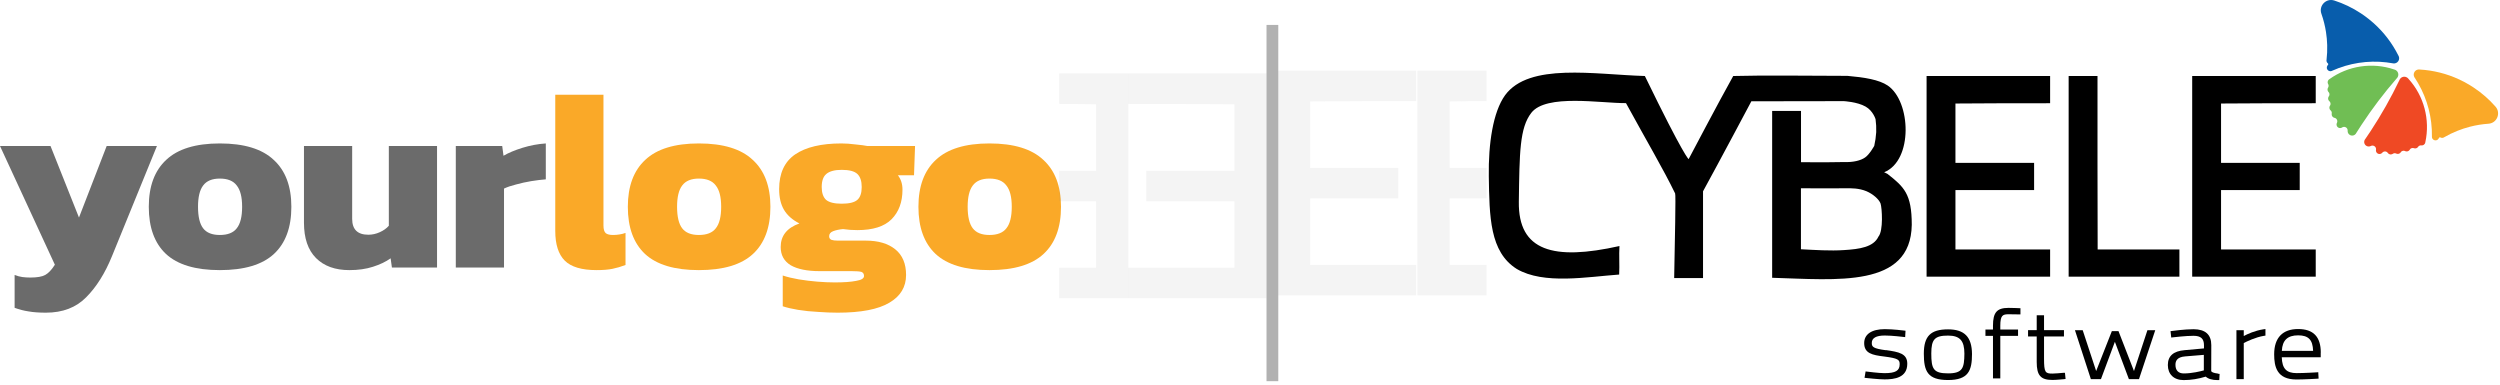 <?xml version="1.0" encoding="utf-8"?>
<svg xmlns="http://www.w3.org/2000/svg" fill="none" height="100%" overflow="visible" preserveAspectRatio="none" style="display: block;" viewBox="0 0 422 65" width="100%">
<g id="Group 3218">
<g id="yourlogo">
<path d="M167.02 45.595C162.923 45.595 159.893 44.686 157.931 42.868C155.998 41.05 155.031 38.396 155.031 34.904C155.031 31.442 156.012 28.801 157.974 26.983C159.937 25.137 162.952 24.213 167.02 24.213C171.118 24.213 174.148 25.137 176.11 26.983C178.101 28.801 179.096 31.442 179.096 34.904C179.096 38.396 178.115 41.05 176.153 42.868C174.191 44.686 171.147 45.595 167.02 45.595ZM167.02 39.665C168.348 39.665 169.3 39.29 169.877 38.54C170.483 37.79 170.786 36.578 170.786 34.904C170.786 33.259 170.483 32.062 169.877 31.312C169.3 30.533 168.348 30.143 167.02 30.143C165.722 30.143 164.784 30.533 164.207 31.312C163.63 32.062 163.341 33.259 163.341 34.904C163.341 36.578 163.63 37.79 164.207 38.54C164.784 39.29 165.722 39.665 167.02 39.665Z" fill="#FAA928" id="Vector"/>
<path d="M141.389 52.78C140.379 52.78 139.282 52.737 138.099 52.65C136.916 52.592 135.791 52.477 134.723 52.304C133.684 52.131 132.819 51.929 132.126 51.698V46.504C132.905 46.764 133.8 46.98 134.81 47.153C135.848 47.326 136.902 47.456 137.969 47.543C139.037 47.629 140.018 47.672 140.912 47.672C142.442 47.672 143.639 47.586 144.505 47.413C145.399 47.269 145.847 46.994 145.847 46.59C145.847 46.244 145.702 46.013 145.414 45.898C145.125 45.811 144.577 45.768 143.769 45.768H138.359C136.252 45.768 134.622 45.436 133.468 44.773C132.342 44.08 131.78 43.056 131.78 41.7C131.78 39.795 132.833 38.468 134.939 37.718C133.756 37.111 132.891 36.347 132.342 35.423C131.794 34.5 131.52 33.331 131.52 31.918C131.52 29.263 132.415 27.315 134.204 26.074C136.021 24.834 138.633 24.213 142.038 24.213C142.759 24.213 143.567 24.271 144.462 24.386C145.356 24.473 146.005 24.559 146.409 24.646H154.46L154.287 29.58H151.56C152.079 30.244 152.339 31.052 152.339 32.004C152.339 34.111 151.719 35.784 150.478 37.025C149.266 38.237 147.347 38.843 144.721 38.843C144.346 38.843 143.942 38.828 143.509 38.8C143.077 38.742 142.673 38.699 142.297 38.67C141.663 38.727 141.114 38.843 140.653 39.016C140.191 39.189 139.96 39.478 139.96 39.882C139.96 40.17 140.09 40.372 140.35 40.488C140.609 40.574 140.97 40.617 141.432 40.617H146.15C148.256 40.617 149.915 41.108 151.127 42.089C152.339 43.07 152.945 44.513 152.945 46.417C152.945 48.437 152.007 49.995 150.132 51.092C148.256 52.217 145.342 52.78 141.389 52.78ZM142.081 34.385C143.351 34.385 144.231 34.168 144.721 33.736C145.212 33.303 145.457 32.581 145.457 31.571C145.457 30.561 145.212 29.826 144.721 29.364C144.231 28.902 143.351 28.671 142.081 28.671C140.898 28.671 140.032 28.902 139.484 29.364C138.965 29.797 138.705 30.533 138.705 31.571C138.705 32.552 138.95 33.274 139.441 33.736C139.96 34.168 140.84 34.385 142.081 34.385Z" fill="#FAA928" id="Vector_2"/>
<path d="M117.969 45.595C113.871 45.595 110.841 44.686 108.879 42.868C106.946 41.05 105.979 38.396 105.979 34.904C105.979 31.442 106.96 28.801 108.923 26.983C110.885 25.137 113.9 24.213 117.969 24.213C122.066 24.213 125.096 25.137 127.058 26.983C129.049 28.801 130.045 31.442 130.045 34.904C130.045 38.396 129.064 41.05 127.101 42.868C125.139 44.686 122.095 45.595 117.969 45.595ZM117.969 39.665C119.296 39.665 120.248 39.29 120.825 38.54C121.431 37.79 121.734 36.578 121.734 34.904C121.734 33.259 121.431 32.062 120.825 31.312C120.248 30.533 119.296 30.143 117.969 30.143C116.67 30.143 115.732 30.533 115.155 31.312C114.578 32.062 114.29 33.259 114.29 34.904C114.29 36.578 114.578 37.79 115.155 38.54C115.732 39.29 116.67 39.665 117.969 39.665Z" fill="#FAA928" id="Vector_3"/>
<path d="M100.697 45.594C98.186 45.594 96.397 45.06 95.33 43.993C94.262 42.925 93.728 41.252 93.728 38.972V15.989H101.865V38.063C101.865 38.698 101.995 39.131 102.255 39.362C102.515 39.564 102.919 39.665 103.467 39.665C103.842 39.665 104.203 39.636 104.549 39.578C104.924 39.52 105.27 39.434 105.588 39.318V44.729C104.837 45.017 104.102 45.234 103.38 45.378C102.688 45.522 101.793 45.594 100.697 45.594Z" fill="#FAA928" id="Vector_4"/>
<path d="M76.939 45.162V24.646H84.774L84.99 26.291C85.827 25.8 86.895 25.353 88.193 24.949C89.492 24.545 90.805 24.3 92.132 24.213V30.273C91.382 30.331 90.559 30.432 89.665 30.576C88.799 30.72 87.948 30.908 87.111 31.139C86.303 31.34 85.625 31.571 85.077 31.831V45.162H76.939Z" fill="#6B6B6B" id="Vector_5"/>
<path d="M58.97 45.595C56.575 45.595 54.699 44.917 53.343 43.561C51.987 42.204 51.309 40.213 51.309 37.588V24.646H59.446V36.938C59.446 38.727 60.355 39.622 62.173 39.622C62.836 39.622 63.486 39.478 64.12 39.189C64.755 38.901 65.26 38.54 65.635 38.107V24.646H73.772V45.162H66.155L65.938 43.604C65.13 44.181 64.135 44.657 62.952 45.032C61.797 45.407 60.47 45.595 58.97 45.595Z" fill="#6B6B6B" id="Vector_6"/>
<path d="M37.105 45.595C33.008 45.595 29.978 44.686 28.016 42.868C26.083 41.05 25.116 38.396 25.116 34.904C25.116 31.442 26.097 28.801 28.059 26.983C30.021 25.137 33.037 24.213 37.105 24.213C41.203 24.213 44.233 25.137 46.195 26.983C48.186 28.801 49.181 31.442 49.181 34.904C49.181 38.396 48.2 41.05 46.238 42.868C44.276 44.686 41.231 45.595 37.105 45.595ZM37.105 39.665C38.433 39.665 39.385 39.29 39.962 38.54C40.568 37.79 40.871 36.578 40.871 34.904C40.871 33.259 40.568 32.062 39.962 31.312C39.385 30.533 38.433 30.143 37.105 30.143C35.807 30.143 34.869 30.533 34.292 31.312C33.715 32.062 33.426 33.259 33.426 34.904C33.426 36.578 33.715 37.79 34.292 38.54C34.869 39.29 35.807 39.665 37.105 39.665Z" fill="#6B6B6B" id="Vector_7"/>
<path d="M7.748 52.78C6.593 52.78 5.612 52.708 4.804 52.563C4.025 52.448 3.246 52.246 2.467 51.958V46.417C2.929 46.59 3.362 46.706 3.766 46.764C4.198 46.821 4.646 46.85 5.107 46.85C6.262 46.85 7.098 46.706 7.618 46.417C8.166 46.129 8.714 45.552 9.262 44.686L-5.53131e-05 24.646H8.527L13.331 36.722L18.006 24.646H26.489L18.915 43.214C17.732 46.129 16.274 48.452 14.543 50.183C12.841 51.914 10.575 52.78 7.748 52.78Z" fill="#6B6B6B" id="Vector_8"/>
</g>
<g id="Group 3212">
<g id="butterfly">
<g id="Group">
<path clip-rule="evenodd" d="M404.913 9.511C404.899 9.476 404.883 9.443 404.864 9.409C404.856 9.392 404.846 9.375 404.836 9.359C403.818 7.325 402.412 5.461 400.645 3.886C400.142 3.438 399.609 3.012 399.049 2.614C398.868 2.485 398.685 2.36 398.498 2.237C397.074 1.3 395.568 0.585 394.022 0.086C392.654 -0.355 391.373 0.961 391.85 2.317C392.203 3.319 392.462 4.35 392.626 5.398C392.742 6.133 392.81 6.875 392.83 7.62C392.852 8.439 392.817 9.262 392.724 10.082C392.714 10.123 392.71 10.166 392.709 10.209C392.707 10.262 392.714 10.315 392.727 10.366C392.756 10.478 392.817 10.583 392.906 10.665C392.915 10.672 392.924 10.68 392.933 10.687C392.938 10.693 392.944 10.696 392.95 10.7C392.96 10.707 392.967 10.715 392.975 10.725C393.02 10.79 393.024 10.877 392.978 10.947C392.968 10.962 392.958 10.974 392.945 10.985C392.928 11.001 392.91 11.016 392.897 11.034C392.884 11.049 392.873 11.065 392.862 11.083C392.678 11.362 392.756 11.737 393.035 11.922C393.102 11.966 393.173 11.995 393.246 12.009C393.359 12.031 393.473 12.022 393.579 11.983C393.606 11.973 393.63 11.962 393.655 11.948C396.514 10.658 399.689 10.159 402.822 10.526C403.164 10.565 403.506 10.617 403.849 10.678C403.866 10.681 403.884 10.685 403.903 10.689C403.937 10.698 403.974 10.703 404.009 10.706C404.324 10.74 404.646 10.6 404.833 10.316C404.995 10.07 405.015 9.769 404.913 9.511Z" fill="#085DAC" fill-rule="evenodd" id="Vector_9"/>
<path clip-rule="evenodd" d="M408.283 11.728C408.321 11.726 408.359 11.728 408.397 11.732C408.415 11.734 408.434 11.736 408.454 11.737C410.723 11.868 412.991 12.421 415.136 13.421C415.748 13.705 416.348 14.027 416.935 14.385C417.124 14.499 417.313 14.619 417.498 14.741C418.923 15.678 420.175 16.78 421.245 18.004C422.192 19.086 421.492 20.785 420.059 20.884C419 20.958 417.952 21.127 416.925 21.392C416.206 21.576 415.497 21.808 414.806 22.085C414.045 22.389 413.304 22.747 412.59 23.158C412.555 23.183 412.517 23.204 412.48 23.221C412.431 23.243 412.381 23.259 412.328 23.266C412.213 23.285 412.093 23.27 411.982 23.219C411.972 23.213 411.961 23.209 411.951 23.204C411.945 23.2 411.938 23.198 411.933 23.194C411.923 23.188 411.911 23.184 411.9 23.181C411.823 23.166 411.741 23.196 411.696 23.266C411.686 23.281 411.679 23.295 411.674 23.311C411.666 23.333 411.658 23.354 411.647 23.375C411.639 23.392 411.629 23.41 411.618 23.426C411.434 23.705 411.059 23.782 410.779 23.599C410.713 23.556 410.657 23.501 410.615 23.439C410.551 23.345 410.513 23.235 410.508 23.123C410.507 23.096 410.507 23.067 410.51 23.039C410.56 19.901 409.76 16.786 408.182 14.054C408.009 13.755 407.827 13.459 407.636 13.17C407.626 13.155 407.615 13.14 407.605 13.125C407.584 13.097 407.564 13.065 407.547 13.034C407.391 12.758 407.391 12.406 407.578 12.122C407.74 11.874 408.007 11.735 408.283 11.728Z" fill="#FAA928" fill-rule="evenodd" id="Vector_10"/>
<path clip-rule="evenodd" d="M404.441 11.857C404.404 11.832 404.364 11.811 404.324 11.793C404.283 11.774 404.24 11.759 404.198 11.746C404.181 11.741 404.164 11.737 404.147 11.731C400.451 10.469 396.373 11.097 393.236 13.34C393.224 13.349 393.21 13.357 393.197 13.367C393.122 13.411 393.056 13.473 393.005 13.551C392.96 13.62 392.93 13.694 392.917 13.771C392.894 13.891 392.909 14.014 392.956 14.126C392.966 14.149 392.979 14.173 392.992 14.197C393.019 14.241 393.041 14.287 393.054 14.337C393.082 14.456 393.076 14.581 393.031 14.698C393.021 14.722 393.009 14.744 392.994 14.765C392.991 14.771 392.988 14.774 392.984 14.779C392.967 14.803 392.954 14.828 392.943 14.854C392.847 15.057 392.873 15.295 393.004 15.472C393.021 15.493 393.038 15.514 393.056 15.533C393.097 15.574 393.132 15.622 393.157 15.674C393.227 15.824 393.234 16 393.17 16.158C393.155 16.194 393.133 16.228 393.11 16.259C393.101 16.27 393.093 16.283 393.083 16.295C393.076 16.308 393.068 16.32 393.061 16.333C392.932 16.562 392.969 16.844 393.139 17.033C393.159 17.056 393.182 17.077 393.205 17.097C393.236 17.123 393.267 17.151 393.29 17.185C393.398 17.342 393.427 17.544 393.364 17.726C393.352 17.762 393.333 17.794 393.311 17.825C393.307 17.831 393.302 17.838 393.298 17.843C393.283 17.865 393.27 17.89 393.259 17.914C393.219 17.996 393.2 18.085 393.199 18.172C393.199 18.28 393.227 18.387 393.282 18.482C393.302 18.515 393.325 18.546 393.352 18.577C393.369 18.596 393.388 18.616 393.41 18.633C393.508 18.717 393.576 18.832 393.601 18.959V18.961C393.614 19.028 393.613 19.098 393.597 19.165C393.591 19.193 393.586 19.224 393.585 19.252C393.58 19.325 393.587 19.399 393.609 19.471C393.617 19.502 393.63 19.532 393.644 19.56C393.69 19.656 393.761 19.741 393.856 19.803C393.897 19.831 393.941 19.852 393.986 19.868C394.017 19.879 394.049 19.887 394.083 19.894C394.153 19.907 394.221 19.933 394.28 19.975C394.287 19.98 394.295 19.985 394.303 19.992C394.515 20.155 394.593 20.441 394.5 20.688C394.477 20.723 394.46 20.759 394.445 20.796C394.389 20.942 394.393 21.1 394.449 21.241C394.471 21.295 394.5 21.346 394.537 21.393C394.576 21.441 394.622 21.484 394.677 21.52C394.876 21.651 395.124 21.65 395.317 21.535C395.329 21.528 395.342 21.52 395.354 21.511C395.367 21.503 395.379 21.494 395.392 21.488C395.581 21.385 395.82 21.388 396.012 21.514C396.184 21.627 396.28 21.813 396.285 22.005C396.285 22.021 396.284 22.037 396.282 22.053C396.281 22.07 396.28 22.086 396.28 22.102C396.274 22.358 396.396 22.611 396.624 22.761C396.963 22.983 397.413 22.902 397.653 22.584C397.663 22.57 397.674 22.556 397.683 22.542C397.693 22.525 397.703 22.509 397.712 22.493C397.721 22.476 397.731 22.46 397.741 22.444C398.022 21.994 398.31 21.546 398.603 21.1C400.436 18.31 402.429 15.688 404.56 13.236C404.574 13.221 404.588 13.206 404.599 13.192C404.619 13.17 404.639 13.148 404.658 13.122C404.671 13.106 404.682 13.09 404.693 13.072C404.958 12.669 404.846 12.124 404.441 11.859V11.857Z" fill="#70BE54" fill-rule="evenodd" id="Vector_11"/>
<path clip-rule="evenodd" d="M406.323 13.094C406.36 13.119 406.396 13.146 406.429 13.177C406.462 13.206 406.492 13.239 406.521 13.274C406.532 13.287 406.543 13.301 406.555 13.313C409.177 16.209 410.217 20.205 409.401 23.978C409.397 23.994 409.395 24.009 409.394 24.026C409.381 24.112 409.352 24.198 409.3 24.275C409.255 24.344 409.198 24.401 409.133 24.445C409.033 24.513 408.914 24.548 408.793 24.548C408.767 24.548 408.741 24.547 408.714 24.543C408.663 24.537 408.611 24.534 408.561 24.542C408.442 24.561 408.329 24.617 408.239 24.706C408.221 24.723 408.206 24.745 408.192 24.767C408.189 24.773 408.186 24.777 408.183 24.781C408.167 24.805 408.149 24.827 408.131 24.848C407.983 25.018 407.753 25.088 407.541 25.038C407.514 25.032 407.488 25.024 407.463 25.014C407.409 24.993 407.353 24.978 407.294 24.976C407.129 24.971 406.965 25.035 406.845 25.157C406.817 25.185 406.795 25.218 406.776 25.252C406.769 25.265 406.761 25.279 406.752 25.291C406.744 25.303 406.736 25.315 406.727 25.327C406.568 25.536 406.295 25.614 406.054 25.533C406.025 25.523 405.998 25.512 405.97 25.497C405.934 25.478 405.896 25.462 405.855 25.455C405.669 25.417 405.472 25.471 405.329 25.599C405.301 25.624 405.278 25.655 405.258 25.687C405.254 25.693 405.25 25.7 405.246 25.706C405.231 25.73 405.214 25.751 405.196 25.77C405.136 25.839 405.063 25.893 404.983 25.927C404.884 25.971 404.775 25.988 404.666 25.974C404.627 25.968 404.589 25.96 404.551 25.947C404.526 25.939 404.501 25.929 404.478 25.918C404.361 25.86 404.229 25.843 404.102 25.871H404.1C404.033 25.887 403.97 25.915 403.914 25.956C403.891 25.973 403.866 25.988 403.84 26.002C403.775 26.036 403.704 26.058 403.631 26.067C403.599 26.071 403.567 26.072 403.534 26.071C403.428 26.065 403.323 26.034 403.226 25.972C403.186 25.945 403.148 25.914 403.117 25.879C403.095 25.854 403.074 25.828 403.055 25.8C403.016 25.74 402.964 25.689 402.903 25.652C402.896 25.646 402.886 25.642 402.879 25.638C402.645 25.507 402.351 25.55 402.163 25.734C402.14 25.768 402.113 25.798 402.086 25.827C401.976 25.937 401.827 25.995 401.676 25.999C401.618 26.001 401.559 25.994 401.502 25.978C401.442 25.962 401.384 25.936 401.33 25.901C401.131 25.77 401.034 25.541 401.062 25.319C401.065 25.304 401.066 25.29 401.069 25.276C401.072 25.261 401.075 25.246 401.077 25.232C401.095 25.018 401 24.8 400.806 24.673C400.634 24.559 400.427 24.546 400.248 24.617C400.233 24.623 400.22 24.631 400.205 24.638C400.191 24.645 400.176 24.653 400.161 24.659C399.93 24.766 399.649 24.754 399.42 24.604C399.082 24.381 398.978 23.936 399.175 23.589C399.184 23.573 399.192 23.559 399.203 23.544C399.213 23.527 399.224 23.513 399.237 23.497C399.249 23.482 399.259 23.468 399.27 23.453C399.571 23.015 399.868 22.574 400.162 22.128C401.995 19.337 403.613 16.467 405.016 13.537C405.024 13.52 405.032 13.501 405.039 13.482C405.052 13.454 405.066 13.427 405.079 13.401C405.089 13.384 405.099 13.366 405.11 13.349C405.374 12.941 405.917 12.829 406.322 13.095L406.323 13.094Z" fill="#EF4924" fill-rule="evenodd" id="Vector_12"/>
</g>
</g>
<g id="Group 365">
<g id="Group 215">
<path d="M318.323 59.117C316.16 58.824 315.958 58.543 315.958 57.888C315.958 57.057 316.695 56.636 318.157 56.636C319.393 56.636 321.259 56.87 321.271 56.87L321.592 56.905L321.652 55.829L321.378 55.794C321.307 55.794 319.595 55.56 318.157 55.56C315.946 55.56 314.674 56.414 314.674 57.911C314.674 59.643 316.017 59.935 318.062 60.181C320.415 60.485 320.665 60.719 320.665 61.48C320.665 62.58 319.964 62.989 318.098 62.989C317.17 62.989 315.209 62.732 315.197 62.732L314.912 62.697L314.734 63.773L315.043 63.808C315.126 63.808 317.087 64.042 318.121 64.042C319.762 64.042 321.949 63.773 321.949 61.398C321.949 59.69 320.57 59.409 318.323 59.093V59.117Z" fill="black" id="Vector_13"/>
<path d="M328.832 55.595C325.885 55.595 324.743 56.742 324.743 59.702C324.743 62.662 325.373 64.148 328.832 64.148C332.292 64.148 332.874 62.533 332.874 59.749C332.85 56.882 331.602 55.595 328.832 55.595ZM328.832 56.648C330.818 56.648 331.59 57.502 331.59 59.69C331.567 62.112 331.317 63.025 328.832 63.025C326.348 63.025 326.003 62.264 326.003 59.667C326.003 57.268 326.586 56.648 328.832 56.648Z" fill="black" id="Vector_14"/>
<path d="M340.753 52.017C340.753 52.017 339.684 51.97 339.042 51.97C337.08 51.97 336.415 52.731 336.415 54.977V55.62H335.143V56.697H336.415V63.869H337.651V56.697H340.646V55.62H337.651V55.001C337.651 53.222 338.055 53.047 339.053 53.047C339.577 53.047 340.741 53.07 340.741 53.07H341.051V52.029H340.765L340.753 52.017Z" fill="black" id="Vector_15"/>
<path d="M348.563 62.931H348.29C348.29 62.931 348.231 62.931 348.135 62.943C347.791 62.978 346.852 63.06 346.436 63.06C345.247 63.06 345.033 62.873 345.033 60.533V56.8H348.397V55.724H345.033V53.22H343.797V55.724H342.335V56.8H343.797V61.106C343.797 63.376 344.462 64.136 346.459 64.136C347.101 64.136 348.326 64.007 348.373 64.007L348.67 63.972L348.563 62.919V62.931Z" fill="black" id="Vector_16"/>
<path d="M362.485 55.74L360.215 62.631L357.6 55.892H356.482L353.831 62.631L351.561 55.74H350.253L352.94 64H354.64L356.993 57.694L359.359 64H361.059L363.805 55.74H362.485Z" fill="black" id="Vector_17"/>
<path d="M374.385 63.06C373.636 62.966 373.386 62.814 373.303 62.72C373.303 62.72 373.232 62.685 373.255 62.44C373.255 61.936 373.267 58.263 373.267 58.263C373.267 56.473 372.257 55.572 370.26 55.572C368.774 55.572 366.753 55.853 366.67 55.864L366.385 55.899L366.504 56.976L366.801 56.941C366.801 56.941 368.952 56.683 370.26 56.683C371.496 56.683 372.031 57.163 372.031 58.274V58.813L368.774 59.105C366.86 59.269 365.933 60.088 365.933 61.62C365.933 63.153 366.931 64.159 368.596 64.159C369.868 64.159 371.116 63.949 372.328 63.574C372.756 63.96 373.422 64.159 374.325 64.159H374.61L374.67 63.118L374.396 63.083L374.385 63.06ZM372.007 59.889V62.521C371.46 62.673 370.01 63.036 368.619 63.036C367.716 63.036 367.217 62.521 367.217 61.585C367.217 61.024 367.395 60.263 368.881 60.158L372.007 59.901V59.889Z" fill="black" id="Vector_18"/>
<path d="M382.062 55.588C380.612 55.81 379.376 56.384 378.746 56.723V55.74H377.51V64H378.746V57.905C379.221 57.659 380.719 56.922 382.158 56.688L382.407 56.653V55.541L382.062 55.588Z" fill="black" id="Vector_19"/>
<path d="M391.749 59.519C391.749 56.852 390.5 55.541 387.921 55.541C385.341 55.541 383.879 56.98 383.879 59.8C383.879 61.906 384.331 64.059 387.648 64.059C388.991 64.059 391.071 63.93 391.083 63.93L391.38 63.907L391.321 62.83L391.023 62.853C391.023 62.853 388.955 62.982 387.671 62.982C385.948 62.982 385.223 62.222 385.163 60.303H391.737V59.519H391.749ZM387.921 56.606C389.656 56.606 390.393 57.343 390.453 59.227H385.175C385.258 57.437 386.138 56.606 387.921 56.606Z" fill="black" id="Vector_20"/>
</g>
<g id="Group 364">
<path clip-rule="evenodd" d="M318.603 29.351C318.405 29.265 318.244 29.153 318.045 29.078C322.967 27.082 322.583 17.122 318.653 14.443C317.19 13.45 314.698 13.054 311.847 12.806C304.966 12.781 297.49 12.694 292.568 12.83C290.138 17.171 285.042 26.858 285.042 26.858C285.042 26.858 284.323 26.548 277.653 12.83C269.161 12.582 258.127 10.536 254.06 16.068C252.002 18.92 251.234 24.278 251.308 29.736C251.42 36.545 251.444 42.523 256.032 45.401C260.594 48.08 267.946 46.728 273.314 46.344C273.401 44.706 273.265 43.156 273.364 41.531C262.218 44.024 256.267 42.387 256.379 34.065C256.49 25.742 256.515 21.587 258.486 19.044C261.003 15.807 270.215 17.444 274.467 17.407C277.976 23.832 280.802 28.607 282.761 32.651C282.898 32.787 282.712 40.653 282.6 46.941H287.472V32.291C290.188 27.342 295.63 17.097 295.63 17.097L311.227 17.072C311.227 17.072 313.495 17.184 314.909 17.99C316.186 18.709 316.595 20.123 316.595 20.123C316.694 20.843 316.731 21.575 316.706 22.306C316.657 23.088 316.545 23.869 316.372 24.626C316.372 24.626 315.566 26.089 314.822 26.585C314.078 27.106 312.801 27.416 311.251 27.354C308.623 27.404 307.792 27.404 304.011 27.379V18.722H299.139V46.889C310.012 47.2 322.533 48.663 322.707 37.947C322.707 32.713 321.405 31.559 318.591 29.339L318.603 29.351ZM317.078 39.944C316.248 41.717 313.892 42.052 311.276 42.213C308.958 42.375 306.292 42.189 303.999 42.077V31.782C308.561 31.782 309.503 31.807 311.326 31.782C312.516 31.758 313.793 31.758 315.058 32.279C316.161 32.75 317.165 33.63 317.438 34.35C317.686 35.119 317.934 38.939 317.078 39.944Z" fill="black" fill-rule="evenodd" id="Vector_21"/>
<path clip-rule="evenodd" d="M354.059 12.824H349.187V46.697H367.883V42.108H354.084C354.059 32.346 354.047 22.585 354.059 12.836V12.824Z" fill="black" fill-rule="evenodd" id="Vector_22"/>
<path clip-rule="evenodd" d="M390.895 17.413V12.824H370.042V46.697H390.895V42.108H374.914V32.086H388.193V27.497H374.914V17.475C380.258 17.425 385.564 17.425 390.895 17.425V17.413Z" fill="black" fill-rule="evenodd" id="Vector_23"/>
<path clip-rule="evenodd" d="M346.06 17.413V12.824H325.207V46.697H346.06V42.108H330.079V32.086H343.357V27.497H330.079V17.475C335.422 17.425 340.729 17.425 346.06 17.425V17.413Z" fill="black" fill-rule="evenodd" id="Vector_24"/>
</g>
</g>
</g>
<path clip-rule="evenodd" d="M239.047 17.055V11.914H215.688V49.859H239.047V44.718H221.146V33.492H236.02V28.351H221.146V17.124C227.131 17.069 233.076 17.069 239.047 17.069V17.055Z" fill="#949494" fill-rule="evenodd" id="Vector_25" opacity="0.1"/>
<path clip-rule="evenodd" d="M190.461 17.535V12.394H213.821V50.339H190.461V45.199H208.363V33.972H193.489V28.831H208.363V17.605C202.377 17.549 196.433 17.549 190.461 17.549V17.535Z" fill="#949494" fill-rule="evenodd" id="Vector_26" opacity="0.1"/>
<path clip-rule="evenodd" d="M178.802 17.535V12.394H190.476V50.339H178.802V45.199H185.018V33.972H178.802V28.831H185.018V17.605C179.032 17.549 184.774 17.549 178.802 17.549V17.535Z" fill="#949494" fill-rule="evenodd" id="Vector_27" opacity="0.1"/>
<path d="M214.781 64.344L214.781 4.208" id="Vector 87" stroke="#B1B1B1" stroke-width="1.985"/>
<path clip-rule="evenodd" d="M250.923 17.055V11.914H239.25V49.859H250.923V44.718H244.708V33.492H250.923V28.351H244.708V17.124C250.694 17.069 244.952 17.069 250.923 17.069V17.055Z" fill="#949494" fill-rule="evenodd" id="Vector_28" opacity="0.1"/>
</g>
</svg>